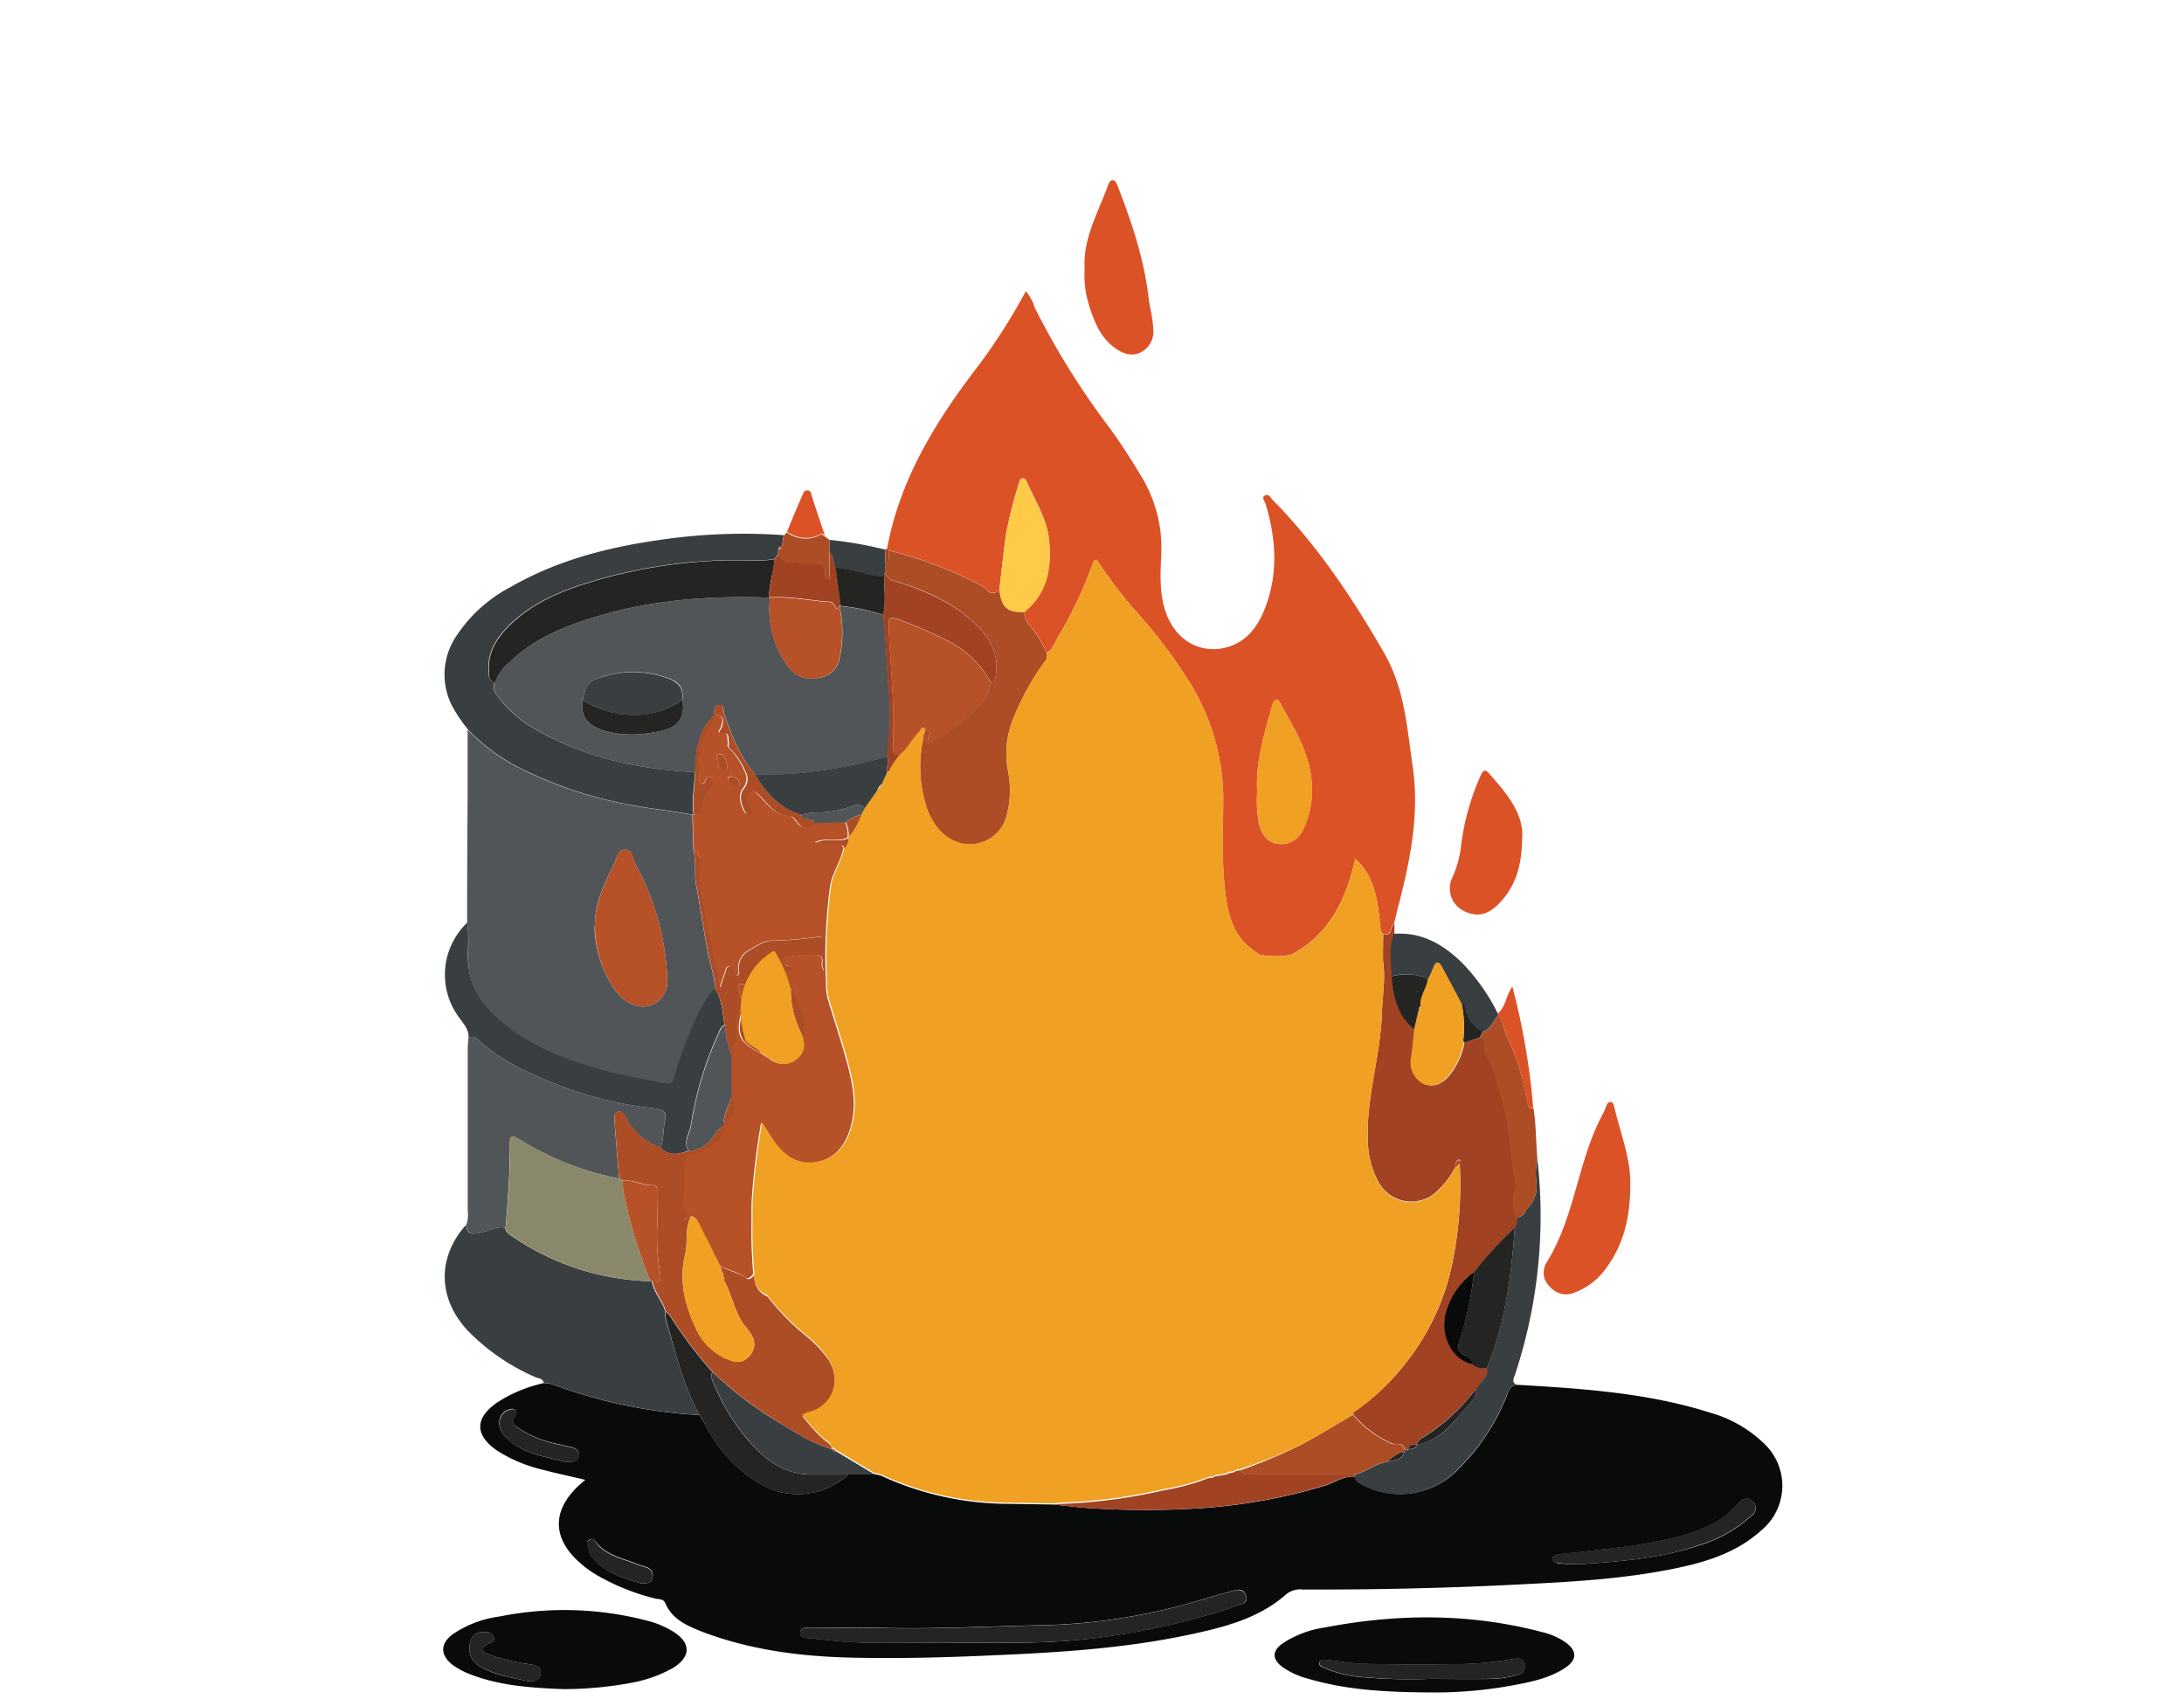 <svg xmlns="http://www.w3.org/2000/svg" width="360" height="281.17" viewBox="0 0 360 281.17"><title>Burning of fossil fuels</title><path d="M250.45,228.3c10.66.63,21.31,1.34,31.58,4.62a20.75,20.75,0,0,1,8.7,5,9.54,9.54,0,0,1-.43,14.38c-3.95,3.57-8.82,5.13-13.87,6.19-9,1.89-18.18,2.32-27.33,2.77q-17.16.84-34.36.77a3.7,3.7,0,0,0-2.64.71c-4.48,4-10.07,5.44-15.73,6.66-10.71,2.32-21.61,3-32.51,3.47-7.94.36-15.89.58-23.84.38-8.26-.21-16.38-1.28-24.17-4.22-2.51-1-5-2-6.18-4.75-.31-.75-1.09-.62-1.65-.76a36.3,36.3,0,0,1-10-4.08,17.08,17.08,0,0,1-2.38-1.77c-4.7-4.11-4.69-8.8,0-13l.83-.72c-2.44-.58-4.72-1.06-7-1.66A24.57,24.57,0,0,1,82,239.17c-3.77-2.56-3.79-5.43,0-8A23.21,23.21,0,0,1,89.65,228a4.82,4.82,0,0,1,1.86.37,82.31,82.31,0,0,0,23.78,4.9c.33.55.69,1.07,1,1.64a23.22,23.22,0,0,0,9.55,10,12.29,12.29,0,0,0,14-1.85l4.25-.06,1,.2a50.2,50.2,0,0,0,19.71,4.68l8.8.14c2.13.21,4.27.5,6.41.62a142.93,142.93,0,0,0,16.43.08,92,92,0,0,0,22-3.83c1.64-.51,3.11-1.67,5-1.45a1.16,1.16,0,0,0,.63,1,13.19,13.19,0,0,0,16.05-2,35.35,35.35,0,0,0,8.39-12.69C248.81,228.82,249.35,228.23,250.45,228.3Zm-94,42.5c8.73,0,17.47.29,26.15-1.06a116.37,116.37,0,0,0,21.47-5.07c.8-.29,1.72-.51,1.33-1.62s-1.11-1.11-2.14-.83c-4.36,1.2-8.65,2.6-13.1,3.52a96.4,96.4,0,0,1-17.94,2.16c-8.8.15-17.6.66-26.42.46-4.08-.1-8.17,0-12.26,0-.68,0-1.62-.17-1.63.82,0,.81.93.81,1.49.87,3,.3,5.9.65,8.85.72C147,270.88,151.69,270.79,156.43,270.8Zm103.74-12.93c6.56-.44,13.27-.91,19.71-3.06a22.39,22.39,0,0,0,8.88-5,1.46,1.46,0,0,0,.13-2.3c-.75-.72-1.5-.61-2.26.2a16.56,16.56,0,0,1-2.82,2.59c-3.53,2.34-7.58,3.17-11.6,4-3.51.7-7.1,1-10.66,1.45-1.55.2-3.12.28-4.67.5-.43.05-1,.28-1,.79s.67.62,1,.67A32.53,32.53,0,0,0,260.17,257.87ZM93.25,241c.91,0,2.07.06,2.19-1s-.92-1.46-1.92-1.6c-.46-.06-.9-.22-1.35-.32a17.89,17.89,0,0,1-6.29-2.4c-.74-.51-1.95-.92-.94-2.23a.72.72,0,0,0-.1-1c-.29-.32-.6-.2-1-.08-1.84.63-2.1,2.94-.45,4.56C86.16,239.68,89.81,240.12,93.25,241Zm12.32,20c1,0,1.81.11,2-1a1.43,1.43,0,0,0-1.13-1.7c-.49-.18-1-.31-1.48-.5-2.13-.87-4.46-1.31-6.2-3-.45-.44-.81-1.42-1.63-1s0,1.37,0,2.07a1.36,1.36,0,0,0,.4.74C99.64,259.28,102.72,260.12,105.57,261Z" fill="#090a0a"/><path d="M146.21,90.48c2.12-11.47,8-21,15-30.12A95.42,95.42,0,0,0,169.09,48a7.59,7.59,0,0,1,1.48,2.72,126.44,126.44,0,0,0,12.28,19.75c1.86,2.55,3.56,5.2,5.19,7.9a22.72,22.72,0,0,1,3.37,13.2c-.15,3.09-.3,6.19.7,9.21,1.45,4.41,5.29,6.94,9.54,6.06,3.39-.7,5.45-3.1,6.69-6.14,2.4-5.83,2.07-11.75.26-17.67-.14-.47-.71-1-.1-1.35s.9.33,1.26.7c7.39,7.51,13.15,16.17,18.4,25.27,3.38,5.87,3.76,12.3,4.7,18.68,1.13,7.69-.34,15.13-2.23,22.52-.29,1.12-.56,2.25-.83,3.38-.73.46-.26,2.19-1.85,1.73l-.34-.39c-.5-4.28-.58-8.7-4.21-12-1.51,6.65-4.2,12.47-10.58,15.81a13.78,13.78,0,0,1-5.2,0,21.63,21.63,0,0,1-2.07-1.57c-2.54-2.4-3.2-5.6-3.6-8.88-.62-5.11-.32-10.26-.32-15.39a36.88,36.88,0,0,0-5.72-19.35,86,86,0,0,0-9.24-12.06,80.46,80.46,0,0,1-5.93-7.89c-.56.26-.62.7-.75,1.07a71.62,71.62,0,0,1-5.65,11.82c-.52.87-.79,2-1.82,2.46a19.19,19.19,0,0,0-3.11-4.93,2.49,2.49,0,0,1-.54-1.83c3.8-3.09,4.5-7.22,4.06-11.79-.34-3.53-2.29-6.42-3.65-9.55-.14-.31-.29-.7-.72-.63s-.55.54-.65.93a74.1,74.1,0,0,0-2.08,8.27c-.41,3-.73,6-1.09,9a1.24,1.24,0,0,1-2.17.06,4.52,4.52,0,0,0-1.29-.85,68.26,68.26,0,0,0-14.76-5.55Zm61,40.2a21.16,21.16,0,0,0,.34,5.21c.47,1.7,1.39,3.08,3.24,3.23a3.93,3.93,0,0,0,4-2.36,15,15,0,0,0,1.4-8c-.38-4.77-2.89-8.68-5.09-12.71-.16-.29-.27-.7-.7-.67s-.58.5-.69.89C208.4,121,206.91,125.69,207.24,130.68Z" fill="#dc5227"/><path d="M77,152.12q0-10.43.08-20.83c0-3.68,0-7.36,0-11a31.26,31.26,0,0,0,9.57,6.82,66.54,66.54,0,0,0,16.65,5.49c3.59.72,7.22,1.08,10.82,1.71q.09,3,.19,6c.49,1.88.08,3.83.45,5.73.77,4,1.28,8,2.13,12,.34,1.62,1,3.24.91,5a22.46,22.46,0,0,0-2.47,3.77,61.56,61.56,0,0,0-4.23,11c-.21.82-.5,1.09-1.46.91-3.36-.6-6.7-1.23-10-2.11-6.2-1.66-12.1-3.87-17-8.08-2.77-2.37-4.88-5.14-5.38-9C77,156.93,77.44,154.52,77,152.12Zm21,.6a19.12,19.12,0,0,0,2,8.18c1,1.86,2,3.53,3.89,4.48a4.07,4.07,0,0,0,6.11-3.72,42.74,42.74,0,0,0-5.32-19.31c-.42-.81-.35-2.19-1.62-2.27s-1.34,1.34-1.73,2.12C99.68,145.51,98,148.85,98.06,152.72Z" fill="#515557"/><path d="M228,154c1.59.46,1.12-1.27,1.85-1.73,0,.55,0,1.1,0,1.65-.81,2.31-.36,4.69-.38,7,.23,3.36.93,6.52,3.76,8.76-.17,1.56-.3,3.11-.52,4.66a4,4,0,0,0,1.92,4.28c1.63.73,3.16.12,4.47-1.55a12.2,12.2,0,0,0,2.29-5.19l2.6-.83c.42.07.92.24.8.73-.36,1.52.47,2.57,1.15,3.79s.73,2.79,1.2,4.1c1.42,4,1.73,8.14,2.21,12.27.18,1.54.79,3.12.33,4.67a4.86,4.86,0,0,0,.47,4.13,2.4,2.4,0,0,1-.39,1.59,66.19,66.19,0,0,0-6.7,7.3,12.38,12.38,0,0,0-4.7,6.71c-1,3.85,1.09,7.85,4.36,8.52a3.05,3.05,0,0,0,2.43.65c.44,1.68-1.45,2.25-1.72,3.59a3.18,3.18,0,0,0-.68.51,30.78,30.78,0,0,1-7.49,6.86c-.61.41-1.48.74-1.67,1.65h0c-.5.14-1.27-.2-1.33.74l-.08.05-.63,0c-.26-1.33-1.44-.65-2.16-1a17.53,17.53,0,0,1-6.32-4.75c0-.11,0-.21,0-.31a38.26,38.26,0,0,0,8.79-8.34,38.92,38.92,0,0,0,7.54-16.31,64,64,0,0,0,1.21-16.47c.05-.14.2-.34.15-.42-.16-.25-.38-.17-.57,0a1.36,1.36,0,0,0-.33,1.13,14.18,14.18,0,0,1-2.93,3.87,6.11,6.11,0,0,1-9.69-1.45,14.49,14.49,0,0,1-1.77-6.85c-.3-7.1,2.09-13.9,2.31-20.93.09-2.89.64-5.76.19-8.66,0-.47,0-.95,0-1.42Z" fill="#a14223"/><path d="M115.29,233.25a82.31,82.31,0,0,1-23.78-4.9,4.82,4.82,0,0,0-1.86-.37c-.17-.81-1-.75-1.49-1A34.93,34.93,0,0,1,77,219.25c-4.85-5.32-4.94-12-.18-17.34.14,1.68,1,1.57,2.39,1.27s2.62-1.05,4.08-.8c0,.62.41.91.85,1.22a42,42,0,0,0,23,7.6h.29c.32,1.88,1.71,3.27,2.24,5a4.13,4.13,0,0,0,.16,1.71C111.4,223.17,112.69,228.44,115.29,233.25Z" fill="#393e41"/><path d="M114.17,134.28c-3.59-.63-7.22-1-10.81-1.71a66.54,66.54,0,0,1-16.65-5.49,31.26,31.26,0,0,1-9.57-6.82,25.89,25.89,0,0,1-2.55-3.76A11.32,11.32,0,0,1,75,105.19a24.08,24.08,0,0,1,9.18-8.43c7.51-4.32,15.72-6.47,24.2-7.7a94,94,0,0,1,20.8-.84c-.09.57-.19,1.15-.29,1.72-.25.1-.52.17-.58.5l-.09,1c-.2.24-.41.48-.61.73-3,.42-6,.05-9,.2a84.71,84.71,0,0,0-18.73,2.8c-5.54,1.54-10.92,3.33-15.27,7.25-2.4,2.17-4.33,4.73-4.09,8.28.06.74,0,1.57,1,1.77a2.14,2.14,0,0,0,.43,2.23,22.47,22.47,0,0,0,4.72,4.57c8.51,5.35,17.94,7.51,27.85,8,0,2.35-.61,4.68-.2,7Z" fill="#393e41"/><path d="M83.33,202.38c-1.46-.25-2.74.5-4.08.8s-2.25.41-2.39-1.27a4.6,4.6,0,0,0,.24-2.24q0-13.41,0-26.82c0-.58.07-1.15.11-1.73.88-.55,1.42.13,1.93.61a32.09,32.09,0,0,0,8.5,5.27,63.38,63.38,0,0,0,20.3,5.74c1.06.11,2,.46,1.7,1.83-.38,1.52-.15,3.14-.78,4.62a10.22,10.22,0,0,1-5.63-4.83c-.32-.53-.69-1.28-1.41-1.07s-.57,1.05-.53,1.66c.24,3.12.5,6.23.76,9.34a48.26,48.26,0,0,1-16.51-6.52c-1.17-.72-1.5-.5-1.5.82C84.05,193.2,83.74,197.79,83.33,202.38Z" fill="#515557"/><path d="M237.09,279c-8.82,0-15.16-.43-21.33-2.23a13.39,13.39,0,0,1-4.28-1.9c-1.84-1.36-1.84-2.7,0-4a17.09,17.09,0,0,1,7-2.6c12-2.29,24-2.35,35.92.83A11.2,11.2,0,0,1,258,270.7c2,1.43,2,2.89,0,4.24-2.58,1.71-5.57,2.31-8.54,2.87A71.19,71.19,0,0,1,237.09,279Zm-1.33-2.23c4,0,6.92.05,9.84,0a17.3,17.3,0,0,0,4.63-.69,1.46,1.46,0,0,0,1.1-1.76c-.19-.82-.82-1-1.77-.86a57.36,57.36,0,0,1-7.6.84c-5.61.12-11.23.1-16.84,0-2.14,0-4.27-.45-6.4-.65-.43,0-1-.21-1.21.4s.46.75.84.93a18.81,18.81,0,0,0,5.37,1.43A91.55,91.55,0,0,0,235.76,276.76Z" fill="#090a0a"/><path d="M92.9,278.45c-5.1-.2-10.22-.5-15.11-2.34a12.69,12.69,0,0,1-3.24-1.7c-2-1.59-2-3.47.07-5a17.89,17.89,0,0,1,7.77-2.94,54.1,54.1,0,0,1,24.79.83,15.19,15.19,0,0,1,3.67,1.6c3.11,1.86,3.1,4.24,0,6.11a22.37,22.37,0,0,1-7.06,2.45A61.15,61.15,0,0,1,92.9,278.45Zm-15.51-6.88a3.1,3.1,0,0,0,1.46,2.94c2.34,1.58,5.06,1.93,7.7,2.53,1.06.24,2.32.18,2.57-1.12s-1.06-1.43-2-1.6a31.36,31.36,0,0,1-6.57-1.6c-.41-.17-.95-.31-.94-.9,0-.41.39-.52.67-.73.46-.34,1.44-.34,1.09-1.26-.29-.76-1-.82-1.78-.8C78.19,269.08,77.42,269.94,77.39,271.57Z" fill="#090a0a"/><path d="M108.87,189.19c.63-1.48.4-3.1.78-4.62.34-1.37-.64-1.72-1.7-1.83A63.38,63.38,0,0,1,87.65,177a32.09,32.09,0,0,1-8.5-5.27c-.51-.48-1.05-1.16-1.93-.61.12-1.35-.74-2.25-1.44-3.25A11.82,11.82,0,0,1,77,152.12c.42,2.4-.07,4.81.24,7.26.5,3.9,2.61,6.67,5.38,9,4.94,4.21,10.84,6.42,17,8.08,3.32.88,6.66,1.51,10,2.11,1,.18,1.25-.09,1.46-.91a61.56,61.56,0,0,1,4.23-11,22.46,22.46,0,0,1,2.47-3.77c1.29,1.82,1.29,4,1.65,6.06-.6.25-.79.83-1,1.35a57,57,0,0,0-4.57,15.2c-.2,1.37-1.36,2.69-.37,4.17C111.9,190.29,110.28,190.64,108.87,189.19Z" fill="#393e41"/><path d="M243.36,229.13c.27-1.34,2.16-1.91,1.72-3.59,3-7.43,4.06-15.26,4.61-23.18a2.4,2.4,0,0,0,.39-1.59c.57-.27,1.26-.41,1.37-1.2l.28-.34a5,5,0,0,0,1.53-4.27,10.69,10.69,0,0,1,.16-3.82,83,83,0,0,1-3.66,35.36c-.26.79-.78,1.67.69,1.8-1.1-.07-1.64.52-2,1.49A35.35,35.35,0,0,1,240,242.48a13.19,13.19,0,0,1-16.05,2,1.16,1.16,0,0,1-.63-1c0-.13,0-.27,0-.4,1.94-.45,3.51-1.88,5.53-2.13,1.1-.17,2.24-.27,2.63-1.61l.1-.08.57-.31.08-.05c.58,0,1.1-.11,1.33-.74h0c3.67-.64,5.85-3.36,8-6C242.3,231.32,243.34,230.48,243.36,229.13Z" fill="#393e41"/><path d="M268.72,195.46c0,5.25-1.11,9.73-4,13.63a11.16,11.16,0,0,1-5.2,4,3.46,3.46,0,0,1-4-.94,3.14,3.14,0,0,1-.67-3.89c4.82-7.64,5.17-16.95,9.44-24.79a11,11,0,0,0,.47-1.12c.14-.33.28-.68.7-.69s.53.42.6.73C267.12,186.87,268.88,191.2,268.72,195.46Z" fill="#dc5227"/><path d="M178.78,44.29c-.29-5,2.29-9.37,3.94-13.95.13-.34.33-.67.74-.63s.59.5.74.88c2.33,6,4.38,12.06,5.13,18.49.2,1.68.7,3.31.75,5A3.81,3.81,0,0,1,188.19,58c-1.55.86-3,.34-4.26-.54-2.41-1.64-3.48-4.19-4.32-6.82A17.22,17.22,0,0,1,178.78,44.29Z" fill="#dc5227"/><path d="M250.9,138.3c-.07,4.57-1.14,7.88-3.75,10.58-1.89,2-3.73,2.34-5.79,1.32a4.11,4.11,0,0,1-2-5.45,17.72,17.72,0,0,0,1.52-5.71A40.07,40.07,0,0,1,244,128c.3-.7.62-1.45,1.43-.52C248.41,130.83,251.27,134.25,250.9,138.3Z" fill="#dc5227"/><path d="M253.42,191.14a10.69,10.69,0,0,0-.16,3.82,5,5,0,0,1-1.53,4.27c-.09.11-.18.23-.28.34-.11.79-.8.93-1.37,1.2a4.86,4.86,0,0,1-.47-4.13c.46-1.55-.15-3.13-.33-4.67-.48-4.13-.79-8.28-2.21-12.27-.47-1.31-.51-2.88-1.2-4.1s-1.51-2.27-1.15-3.79c.12-.49-.38-.66-.8-.73.16-.33.33-.66.49-1,1.41-.4,1.68-1.88,2.61-2.74.82,1.1.89,2.51,1.47,3.69a41.46,41.46,0,0,1,3.28,10.76c.12.64.3,1,1,.88C253.22,185.47,253.17,188.32,253.42,191.14Z" fill="#ac4d26"/><path d="M247,167.34c-.93.86-1.2,2.34-2.61,2.74a5.06,5.06,0,0,1-2.79-3.75c-.1-.44-.19-.77-.69-.81-1.08-2.05-2.15-4.1-3.26-6.13-.46-.83-.94-1-1.35.07-.28.75-.64,1.48-1,2.22a1.6,1.6,0,0,0-1.07-.74,9.09,9.09,0,0,0-4.88,0c0-2.36-.43-4.74.38-7,4.48-.34,8,1.63,11.11,4.62a32.36,32.36,0,0,1,6.05,8.52A.46.46,0,0,0,247,167.34Z" fill="#393e41"/><path d="M136.73,89a64.1,64.1,0,0,1,9.13,1.59l.12,2.33c0,.48-.06,1-.1,1.43l-.15.7a13.24,13.24,0,0,1-2.24-.25,33.28,33.28,0,0,0-5.76-1.19c-.48-.8-.26-1.86-1-2.56Z" fill="#393e41"/><path d="M247,167.34a.46.46,0,0,1-.08-.3c1.29-1.12,1.31-2.92,2.37-4.41a116.24,116.24,0,0,1,3.44,20c-.68.1-.86-.24-1-.88A41.46,41.46,0,0,0,248.49,171C247.91,169.85,247.84,168.44,247,167.34Z" fill="#dc5227"/><path d="M136.73,89c0,.68,0,1.36,0,2.05,0,1.21,0,2.43,0,3.64,0,.35.46.87-.24.93s-.55-.52-.52-.89c.15-1.59-.83-1.83-2.07-1.8a5.55,5.55,0,0,1-1.73,0c-1.32-.43-3.07.32-3.95-1.38l.09-1c.31,0,.55-.14.58-.5.1-.57.2-1.15.29-1.72l.5-.58a5.24,5.24,0,0,0,5.74.33c.09,0,.35.23.53.35Z" fill="#ac4d26"/><path d="M136,88.32c-.18-.12-.44-.4-.53-.35a5.24,5.24,0,0,1-5.74-.33c.83-2,1.64-4,2.49-5.91.18-.41.32-.94.92-.89s.55.58.67.93C134.54,84,135.25,86.14,136,88.32Z" fill="#dc5227"/><path d="M146,92.88l-.12-2.33.35-.07.31.3C146.32,91.48,147,92.39,146,92.88Z" fill="#a14223"/><path d="M166.52,174.3c-1.7,5.63-3.54,11.28-3.79,17.19-.26,6.2-.74,12.45.34,18.61.44,2.46-.19,5.06,1.05,7.39a6.6,6.6,0,0,1,.68,2.85,2.72,2.72,0,0,0,2.54,2.78c3.81.75,7.62,1.44,11.47,1.91s7.82,1.07,11.73,1.47a146.51,146.51,0,0,0,16.77.45,16.36,16.36,0,0,0,4-.56,41.53,41.53,0,0,1-2-7.73,25.61,25.61,0,0,0-.53-4.14,27,27,0,0,1-1.19-7.87c-.07-7.54-.38-15.1,1.26-22.59.77-3.5,1.55-7,2.54-10.44" fill="#c6a242"/><path d="M156.43,270.8c-4.74,0-9.47.08-14.2,0-2.95-.07-5.9-.42-8.85-.72-.56-.06-1.51-.06-1.49-.87,0-1,1-.82,1.63-.82,4.09,0,8.18-.09,12.26,0,8.82.2,17.62-.31,26.42-.46a96.4,96.4,0,0,0,17.94-2.16c4.45-.92,8.74-2.32,13.1-3.52,1-.28,1.79-.16,2.14.83s-.53,1.33-1.33,1.62a116.37,116.37,0,0,1-21.47,5.07C173.9,271.09,165.16,270.77,156.43,270.8Z" fill="#242423"/><path d="M115.29,233.25c-2.6-4.81-3.89-10.08-5.39-15.28a4.1,4.1,0,0,1-.16-1.7,2.8,2.8,0,0,1,.63.55,74,74,0,0,0,7.06,9.38c-.31.48-.19.86,0,1.41a35.93,35.93,0,0,0,5.4,9.23c2.92,3.56,6.27,6.32,11.22,6.24,1.92,0,3.85,0,5.77,0a12.29,12.29,0,0,1-14,1.85,23.22,23.22,0,0,1-9.55-10C116,234.32,115.62,233.8,115.29,233.25Z" fill="#242423"/><path d="M174.89,247.91a88.14,88.14,0,0,0,16.9-2.23,36,36,0,0,0,7.36-2l.72-.07.35-.21,2.08-.37.68-.23.42-.11a.53.53,0,0,0,.28-.18l.74-.15c.45.89,1.28.67,2,.67q8.45,0,16.88,0c0,.13,0,.27,0,.4-1.85-.22-3.32.94-5,1.45a92,92,0,0,1-22,3.83,142.93,142.93,0,0,1-16.43-.08c-2.14-.12-4.28-.41-6.41-.62Z" fill="#a14223"/><path d="M139.86,243.08c-1.92,0-3.85,0-5.77,0-5,.08-8.3-2.68-11.22-6.24a35.93,35.93,0,0,1-5.4-9.23c-.23-.55-.35-.93,0-1.41a63,63,0,0,0,9.91,7.68c3.14,1.84,6.11,4,9.73,5h0a.63.63,0,0,0,.68.36l6.37,3.82Z" fill="#393e41"/><path d="M260.17,257.87a32.53,32.53,0,0,1-3.29-.21c-.38-.05-1.1,0-1-.67s.62-.74,1-.79c1.55-.22,3.12-.3,4.67-.5,3.56-.45,7.15-.75,10.66-1.45,4-.81,8.07-1.64,11.6-4a16.56,16.56,0,0,0,2.82-2.59c.76-.81,1.51-.92,2.26-.2a1.46,1.46,0,0,1-.13,2.3,22.39,22.39,0,0,1-8.88,5C273.44,257,266.73,257.43,260.17,257.87Z" fill="#242423"/><path d="M93.25,241c-3.44-.91-7.09-1.35-9.81-4-1.65-1.62-1.39-3.93.45-4.56.35-.12.66-.24,1,.08a.72.72,0,0,1,.1,1c-1,1.31.2,1.72.94,2.23a17.89,17.89,0,0,0,6.29,2.4c.45.1.89.26,1.35.32,1,.14,2,.56,1.92,1.6S94.16,241,93.25,241Z" fill="#242423"/><path d="M105.57,261c-2.85-.86-5.93-1.7-8.08-4.32a1.36,1.36,0,0,1-.4-.74c0-.7-.9-1.53,0-2.07s1.18.51,1.63,1c1.74,1.7,4.07,2.14,6.2,3,.48.19,1,.32,1.48.5a1.43,1.43,0,0,1,1.13,1.7C107.38,261.09,106.55,261,105.57,261Z" fill="#242423"/><path d="M172.52,107.66c0,.35,0,.7,0,1a41.83,41.83,0,0,0-5.64,10.2,14.87,14.87,0,0,0-.75,8.07,16.44,16.44,0,0,1-.27,7.79,6.24,6.24,0,0,1-6,4.47c-3.07,0-5.66-2.16-7-5.71a21.72,21.72,0,0,1-.64-11.9c.33-.28.25-.66.26-1l.05-.35c1.53.41.08,1.41.44,2.16a26.67,26.67,0,0,0,8.21-5.82,7.84,7.84,0,0,0,2.18-4.06c.51-.05.62-.37.71-.82.72-3.37-.67-6.17-2.83-8.38-3.74-3.83-8.59-6-13.63-7.51a2.13,2.13,0,0,1-1.73-1.52c0-.47.07-1,.1-1.43,1-.49.34-1.4.54-2.1a68.26,68.26,0,0,1,14.76,5.55,4.52,4.52,0,0,1,1.29.85,1.24,1.24,0,0,0,2.17-.06c.28,3,1.28,3.9,4.13,3.78a2.49,2.49,0,0,0,.54,1.83A19.19,19.19,0,0,1,172.52,107.66Z" fill="#ac4d26"/><path d="M168.87,100.9c-2.85.12-3.85-.8-4.13-3.78.36-3,.68-6,1.09-9a74.1,74.1,0,0,1,2.08-8.27c.1-.39.15-.85.65-.93s.58.32.72.63c1.36,3.13,3.31,6,3.65,9.55C173.37,93.68,172.67,97.81,168.87,100.9Z" fill="#ffca48"/><path d="M114.37,140.25q-.11-3-.19-6l.18.05c.53-.09,1.12.06,1.3-.8a6.39,6.39,0,0,1,1.67-3.79,1,1,0,0,0-.1-1.53c-.57-.47-.79,0-1,.5-.1.28-.3.55-.63.49s-.35-.41-.36-.7c-.09-2.91-.17-5.81,1.6-8.38a3.25,3.25,0,0,0,.81-2.08.3.3,0,0,1,0-.24c1.64,0,1.6,1,1.14,2.14-.12.32-.68.89,0,.84,1.44-.1,1,1,1.18,1.61.08.33-.27.63.21,1a10.54,10.54,0,0,1,2.51,3.74,2.4,2.4,0,0,1-.24,2.84c-.76.92-.54,2.56.2,3.8a.71.71,0,0,0,.88.4c.48-.2.2-.58.1-.88a2.41,2.41,0,0,0-.32-.81,1.08,1.08,0,0,1,0-1.68c.68-.63,1.26-.16,1.68.25,1.5,1.49,2.65,3.43,5.17,3.47.38,0,.82.62,1.13,1,.9,1.2,1.8,1.31,2.77.1l5.21-.09a4.7,4.7,0,0,1,.42,2.58h0c-1.6.83-3.48-.15-5.38.74a9,9,0,0,0,3.24.29c.64,0,1.34-.09,1.45.84-.48,2.16-1.86,4-2.19,6.23a86.89,86.89,0,0,0-.66,15.71,10.76,10.76,0,0,0,.22,2.55c1,3.41,2.14,6.76,3.08,10.18s1.79,7,.89,10.67c-.78,3.14-2.41,5.66-5.81,6.3-3,.57-5.3-.88-7-3.29-.69-1-1.3-2-2.08-3.2a121.87,121.87,0,0,0-1.51,12.14,30.05,30.05,0,0,0-.06,3.15,85.62,85.62,0,0,0,.28,9.61c-.38.45-.82,1-1.43.55-1.26-1-2.84-1.17-4.16-1.94-1.17-2.35-2.35-4.68-3.5-7-.3-.6-.58-1.17-1.39-1.1-.58-.85-1.67-1.52-1.31-2.73a11.34,11.34,0,0,0,.27-3.27c0-4.59-.41-3.24,3.44-5.09,1.74-.83,3-1.79,2.89-3.9l.15-.39c1.88-1,2.32-2.52,1.26-4.22,0-2.34,0-4.68,0-7,.28-1.47,1.1-2.79.72-4.43a5.12,5.12,0,0,1,.94-3.55.53.53,0,0,1,.2.7c-1,3.93-.56,5.06,3,6.93.54.34,1.1.64,1.62,1a3.33,3.33,0,0,0,4.33,0c1.32-1,1.4-2.42.91-3.91,1-2.84-.86-5.09-1.6-7.57,0-.05-.22-.05-.33-.07-.62-.09-.75-.56-.84-1.07.34-.07.56-.23.36-.6-.11-.22-.28-.4-.53-.13a1,1,0,0,0-.34,0v-1c.52-.12,1.35.33,1.52-.38s-.7-.57-1.14-.77a.6.6,0,0,1-.33-.72c0-.45.37-.52.74-.58a23.85,23.85,0,0,1,4.7-.37c.78,0,1.2.25,1.18,1.1a2,2,0,0,0,.33,1.58c0-1.72,0-3.22,0-4.71,0-.81-.39-1-1.26-.9a58.17,58.17,0,0,1-6.93.58c-1.76-.06-2.82.81-4.1,1.53a3.35,3.35,0,0,0-1.77,3.81c0,.11-.18.25-.34.45l-.46-.57c-.26-.35-.3-1-.89-.92s-.47.74-.66,1.14a21.66,21.66,0,0,0-.78,2.36c-.81-3.16-1.21-6-1.81-8.79-.87-4-1.79-8.06-1.68-12.22C115.3,141.15,115.32,140.43,114.37,140.25Zm3.81-15c.46.54-.07,1.74,1.06,1.89.69.09.66-.57.58-1-.17-.75-.25-1.68-1.17-1.89C118.27,124.22,118.08,124.78,118.18,125.29Zm2.4,2.68c-.24.1-.71,0-.57.57s.4,1.11,1.11,1.17c.36,0,.78-.05.76-.49C121.85,128.49,121.33,128.14,120.58,128Z" fill="#b75127"/><path d="M98.06,152.72c0-3.87,1.62-7.21,3.28-10.52.39-.78.37-2.21,1.73-2.12s1.2,1.46,1.62,2.27A42.74,42.74,0,0,1,110,161.66a4.07,4.07,0,0,1-6.11,3.72c-1.87-.95-2.87-2.62-3.89-4.48A19.12,19.12,0,0,1,98.06,152.72Z" fill="#b75127"/><path d="M125.41,173.6c-3.52-1.87-4-3-3-6.93a.53.53,0,0,0-.2-.7,5.12,5.12,0,0,0-.94,3.55c.38,1.64-.44,3-.72,4.43a20.41,20.41,0,0,1-1.08-4.93c-.36-2.07-.36-4.24-1.65-6.06.11-1.72-.57-3.34-.91-5-.85-4-1.36-8-2.13-12-.37-1.9,0-3.85-.45-5.73.95.18.93.9.92,1.63-.11,4.16.81,8.18,1.68,12.22.6,2.8,1,5.63,1.81,8.79a21.66,21.66,0,0,1,.78-2.36c.19-.4.1-1.06.66-1.14s.63.57.89.92l.46.57c.16-.2.36-.34.34-.45a3.35,3.35,0,0,1,1.77-3.81c1.28-.72,2.34-1.59,4.1-1.53a58.17,58.17,0,0,0,6.93-.58c.87-.08,1.25.09,1.26.9,0,1.49,0,3,0,4.71a2,2,0,0,1-.33-1.58c0-.85-.4-1.07-1.18-1.1a23.85,23.85,0,0,0-4.7.37c-.37.06-.7.13-.74.58a.6.6,0,0,0,.33.72c.44.2,1.31.07,1.14.77s-1,.26-1.52.38l-.7-.37a3.1,3.1,0,0,0-.57-1.8c-.33-.7-.92-.88-1.33-.23-1.24,2-3.17,3.63-3,6.28a2.08,2.08,0,0,0-.36,1.74l.06.72c0,.19,0,.36.28.35h0c0,1.85-.23,3.77,1.68,5Zm-3.07-8.91c.52-.52.29-1.22.5-1.78s-.38-.72-.75-.74c-.52,0-.54.44-.36.72C122.07,163.43,121.7,164.18,122.34,164.69Z" fill="#ac4d26"/><path d="M223.3,243.06q-8.45,0-16.88,0c-.72,0-1.55.22-2-.67A89.25,89.25,0,0,0,214.8,238c2.78-1.52,5.48-3.18,8.22-4.78a17.53,17.53,0,0,0,6.32,4.75c.72.3,1.9-.38,2.16,1a.67.67,0,0,0,.06.28l-.1.08a5,5,0,0,0-2.63,1.61C226.81,241.18,225.24,242.61,223.3,243.06Z" fill="#ac4d26"/><path d="M249.69,202.36c-.55,7.92-1.57,15.75-4.61,23.18a3.05,3.05,0,0,1-2.43-.65,1.33,1.33,0,0,0-.91-1.37c-1.76-.58-1.46-1.63-1-3A59.81,59.81,0,0,0,243,209.66,66.19,66.19,0,0,1,249.69,202.36Z" fill="#242423"/><path d="M243,209.66a59.81,59.81,0,0,1-2.23,10.86c-.48,1.37-.78,2.42,1,3a1.33,1.33,0,0,1,.91,1.37c-3.27-.67-5.38-4.67-4.36-8.52A12.38,12.38,0,0,1,243,209.66Z" fill="#090a0a"/><path d="M233.8,166.91c-.21.93-.43,1.87-.64,2.8-2.83-2.24-3.53-5.4-3.76-8.76a9.09,9.09,0,0,1,4.88,0,1.6,1.6,0,0,1,1.07.74c-.27,1.43-1.29,2.64-1.19,4.17l0,0C233.76,166.08,233.89,166.53,233.8,166.91Z" fill="#242423"/><path d="M243.36,229.13c0,1.35-1.06,2.19-1.8,3.06-2.19,2.6-4.37,5.32-8,6,.19-.91,1.06-1.24,1.67-1.65a30.78,30.78,0,0,0,7.49-6.86A3.18,3.18,0,0,1,243.36,229.13Z" fill="#242423"/><path d="M241.32,171.91l-.13-.43a18.93,18.93,0,0,0-.26-6c.5,0,.59.37.69.81a5.06,5.06,0,0,0,2.79,3.75c-.16.34-.33.67-.49,1Z" fill="#242423"/><path d="M233.54,238.14c-.23.63-.75.74-1.33.74C232.27,237.94,233,238.28,233.54,238.14Z" fill="#242423"/><path d="M240.6,191.83l-.75.7a1.36,1.36,0,0,1,.33-1.13c.19-.16.41-.24.57,0C240.8,191.49,240.65,191.69,240.6,191.83Z" fill="#ac4d26"/><path d="M231.56,239.24a.67.67,0,0,1-.06-.28l.63,0Z" fill="#242423"/><path d="M119.16,185.58c.13,2.11-1.15,3.07-2.89,3.9-3.85,1.85-3.41.5-3.44,5.09a11.34,11.34,0,0,1-.27,3.27c-.36,1.21.73,1.88,1.31,2.73-1,1.89-.48,4-.89,6-1.11,4.29-.18,8.34,1.63,12.2a9.82,9.82,0,0,0,6,5.55,2.49,2.49,0,0,0,2.85-.73,2.75,2.75,0,0,0,.69-3,10.6,10.6,0,0,0-1.68-2.41c-1.42-2.18-1.84-4.77-3.07-7l-.25-1.31-.23-.41-.13-.71c1.32.77,2.9,1,4.16,1.94.61.46,1-.1,1.43-.55a3.39,3.39,0,0,0,2.14,3.6,37.9,37.9,0,0,0,6,6.22,21.33,21.33,0,0,1,4,4.12c2.27,3.5.91,7.95-3.33,8.94a4.56,4.56,0,0,0-.9.42,25.65,25.65,0,0,0,3.65,4c.5.38,1.1.68,1.18,1.41-3.62-.91-6.59-3.11-9.73-5a63,63,0,0,1-9.91-7.68,74,74,0,0,1-7.06-9.38,2.8,2.8,0,0,0-.63-.55c-.53-1.79-1.92-3.18-2.24-5.06.86.11,1.5.48,1.28-1.16a39.23,39.23,0,0,1-.53-7.12c.1-2.1,0-4.2,0-6.3,0-.51.11-1.24-.63-1.22-1.72,0-3.26-.92-5-.76l-.6-.36c-.26-3.11-.52-6.22-.76-9.34,0-.61-.24-1.45.53-1.66s1.09.54,1.41,1.07a10.22,10.22,0,0,0,5.63,4.83c1.41,1.45,3,1.1,4.68.55a3.39,3.39,0,0,0,1.5-.37C117.06,188.78,117.7,186.74,119.16,185.58ZM113.09,201a.38.38,0,0,0,0-.15s-.08,0-.12,0a.38.38,0,0,0,0,.15S113.05,201,113.09,201Z" fill="#ac4d26"/><path d="M102.06,194.29l.6.36a9.64,9.64,0,0,0,.16,2.07,79.54,79.54,0,0,0,4.39,14.48,42,42,0,0,1-23-7.6c-.44-.31-.87-.6-.85-1.22.41-4.59.72-9.18.72-13.79,0-1.32.33-1.54,1.5-.82A48.26,48.26,0,0,0,102.06,194.29Z" fill="#8a886a"/><path d="M107.21,211.2a79.54,79.54,0,0,1-4.39-14.48,9.64,9.64,0,0,1-.16-2.07c1.72-.16,3.26.8,5,.76.74,0,.62.71.63,1.22,0,2.1.08,4.2,0,6.3a39.23,39.23,0,0,0,.53,7.12c.22,1.64-.42,1.27-1.28,1.16Z" fill="#b75127"/><path d="M117.75,117.8a.31.31,0,0,0,0,.25c-.36.11-.53.39-.76.67-2,2.53-2.37,5.5-2.38,8.57-9.91-.47-19.34-2.63-27.85-8A22.47,22.47,0,0,1,82,114.74a2.14,2.14,0,0,1-.43-2.23,7.33,7.33,0,0,1,2.4-3.38c4.06-3.79,9.05-5.89,14.27-7.46,9.31-2.82,18.87-3.49,28.54-3.15h.15a16,16,0,0,0,3.2,11.65,4.76,4.76,0,0,0,4.9,1.55,3.82,3.82,0,0,0,3.35-3.14,19.43,19.43,0,0,0,0-8.65l.25,0a33.34,33.34,0,0,1,7,1.48c.09.92.21,1.84.27,2.76.18,2.72.31,5.44.5,8.15a50.2,50.2,0,0,1-.16,12.49c-7.15,1.79-14.35,3.16-21.77,2.84-2.52-2.93-3.89-6.44-5.11-10-.17-.51.12-1.56-.89-1.39C117.62,116.32,117.76,117.17,117.75,117.8Zm-21.68-2.4c-.6,3.33,1.69,4.59,4.09,5.2a16.81,16.81,0,0,0,6.39.31c3.66-.51,6.62-1.1,5.93-5.57.29-2-.66-3-2.46-3.59a16.51,16.51,0,0,0-10-.39C97.15,112.13,96.55,112.63,96.07,115.4Z" fill="#515557"/><path d="M126.77,98.52c-9.67-.34-19.23.33-28.54,3.15C93,103.24,88,105.34,84,109.13a7.33,7.33,0,0,0-2.4,3.38c-1-.2-1-1-1-1.77-.24-3.55,1.69-6.11,4.09-8.28,4.35-3.92,9.73-5.71,15.27-7.25a84.71,84.71,0,0,1,18.73-2.8c3-.15,6,.22,9-.2C127.52,94.33,126.74,96.37,126.77,98.52Z" fill="#242423"/><path d="M126.77,98.52c0-2.15.75-4.19.87-6.31.2-.25.41-.49.61-.73.88,1.7,2.63,1,3.95,1.38a5.55,5.55,0,0,0,1.73,0c1.24,0,2.22.21,2.07,1.8,0,.37-.06.94.52.89s.24-.58.24-.93c0-1.21,0-2.43,0-3.64.72.7.5,1.76,1,2.56q.42,3.17.86,6.32l-.25,0c-.4.6-.49.63-.59.25a1.27,1.27,0,0,0-1.31-.94c-3.17-.25-6.31-.91-9.52-.72Z" fill="#a14223"/><path d="M114.56,127.29c0-3.07.37-6,2.38-8.57.23-.28.4-.56.76-.67a3.24,3.24,0,0,1-.81,2.07c-1.77,2.57-1.69,5.47-1.6,8.38,0,.29,0,.64.36.7s.53-.21.63-.49c.16-.48.38-1,1-.5a1,1,0,0,1,.1,1.53,6.39,6.39,0,0,0-1.67,3.79c-.18.86-.77.71-1.3.8C114,132,114.59,129.64,114.56,127.29Z" fill="#ac4d26"/><path d="M128.92,89.94c0,.36-.27.47-.58.5C128.4,90.11,128.67,90,128.92,89.94Z" fill="#a14223"/><path d="M235.76,276.76a91.55,91.55,0,0,1-12-.38,18.81,18.81,0,0,1-5.37-1.43c-.38-.18-1-.32-.84-.93s.78-.44,1.21-.4c2.13.2,4.26.62,6.4.65,5.61.1,11.23.12,16.84,0a57.36,57.36,0,0,0,7.6-.84c.95-.16,1.58,0,1.77.86a1.46,1.46,0,0,1-1.1,1.76,17.3,17.3,0,0,1-4.63.69C242.68,276.81,239.75,276.76,235.76,276.76Z" fill="#242423"/><path d="M77.39,271.57c0-1.63.8-2.49,2.22-2.54.74,0,1.49,0,1.78.8.35.92-.63.92-1.09,1.26-.28.21-.67.32-.67.73,0,.59.53.73.94.9a31.36,31.36,0,0,0,6.57,1.6c.92.17,2.25.21,2,1.6s-1.51,1.36-2.57,1.12c-2.64-.6-5.36-1-7.7-2.53A3.1,3.1,0,0,1,77.39,271.57Z" fill="#242423"/><path d="M119.16,185.58c-1.46,1.16-2.1,3.2-4.11,3.79a3.39,3.39,0,0,1-1.5.37c-1-1.48.17-2.8.37-4.17a57,57,0,0,1,4.57-15.2c.23-.52.42-1.1,1-1.35a20.41,20.41,0,0,0,1.08,4.93c0,2.34,0,4.68,0,7-.47,1.39-1.29,2.68-1.26,4.22Z" fill="#515557"/><path d="M228.83,240.93a5,5,0,0,1,2.63-1.61C231.07,240.66,229.93,240.76,228.83,240.93Z" fill="#242423"/><path d="M251.45,199.57c.1-.11.19-.23.28-.34C251.64,199.34,251.55,199.46,251.45,199.57Z" fill="#a14223"/><path d="M146.19,124.77a50.2,50.2,0,0,0,.16-12.49c-.19-2.71-.32-5.43-.5-8.15-.06-.92-.18-1.84-.27-2.76.49-2.11.19-4.24.15-6.36l.15-.7a2.13,2.13,0,0,0,1.73,1.52c5,1.56,9.89,3.68,13.63,7.51,2.16,2.21,3.55,5,2.83,8.38-.09.45-.2.77-.71.82a16.37,16.37,0,0,0-7.32-7,72.44,72.44,0,0,0-7.77-3.39c-1.87-.73-1.81-.11-1.76,1.26.2,6.17,1,12.31.71,18.5,0,.53,0,1,0,1.58,0,.83.48,1,1.14.92a15.28,15.28,0,0,0-1.84,2.81.91.91,0,0,1-.23,0C145.91,126.47,146.74,125.59,146.19,124.77Z" fill="#a14223"/><path d="M145.73,95c0,2.12.34,4.25-.15,6.36a33.34,33.34,0,0,0-7-1.48q-.43-3.15-.86-6.32a33.28,33.28,0,0,1,5.76,1.19A13.24,13.24,0,0,0,145.73,95Z" fill="#242423"/><path d="M139.87,138.18h0Z" fill="#cdac4b"/><path d="M203,242.84l-.68.23A.61.61,0,0,1,203,242.84Z" fill="#ac4d26"/><path d="M137.74,239.2a.63.63,0,0,1-.68-.36A.67.67,0,0,1,137.74,239.2Z" fill="#ac4d26"/><path d="M203.68,242.55a.53.53,0,0,1-.28.18Z" fill="#ac4d26"/><path d="M200.22,243.44l-.35.21Z" fill="#bc9634"/><path d="M203,174l.34,0C203.26,174.17,203.15,174.2,203,174Z" fill="#c0a14a"/><path d="M199.12,157.48a12.5,12.5,0,0,1,.37,1.67,2,2,0,0,1-2,2.51c-1.7.17-2.68-.47-2.89-2a15.33,15.33,0,0,1,0-2.25c.92.29.92.29,1.42,2.1C195.93,156.9,197.67,157.44,199.12,157.48Z" fill="#cdac4b"/><path d="M152.53,120.26c-.62-.64-.74.11-1,.38-1.15,1.2-1.86,2.76-3.19,3.81-.65,0-1.17-.09-1.13-.92,0-.53,0-1,0-1.58.28-6.19-.51-12.33-.71-18.5,0-1.37-.11-2,1.76-1.26a72.44,72.44,0,0,1,7.77,3.39,16.37,16.37,0,0,1,7.32,7,7.84,7.84,0,0,1-2.18,4.06,26.67,26.67,0,0,1-8.21,5.82C152.61,121.67,154.06,120.67,152.53,120.26Z" fill="#b75127"/><path d="M152.22,121.63a.92.92,0,0,1,.26-1C152.47,121,152.55,121.35,152.22,121.63Z" fill="#b75127"/><path d="M117.75,117.8c0-.63-.13-1.48.67-1.61,1-.17.72.88.89,1.39,1.22,3.59,2.59,7.1,5.11,10,1.82,3.08,4.1,5.64,7.68,6.71.24,1.2,1.84.27,2.14,1.37-1,1.21-1.87,1.1-2.77-.1-.31-.42-.75-1-1.13-1-2.52,0-3.67-2-5.17-3.47-.42-.41-1-.88-1.68-.25a1.08,1.08,0,0,0,0,1.68,2.41,2.41,0,0,1,.32.81c.1.3.38.68-.1.88a.71.71,0,0,1-.88-.4c-.74-1.24-1-2.88-.2-3.8a2.4,2.4,0,0,0,.24-2.84,10.54,10.54,0,0,0-2.51-3.74c-.48-.4-.13-.7-.21-1-.15-.66.26-1.71-1.18-1.61-.72,0-.16-.52,0-.84C119.35,118.79,119.39,117.84,117.75,117.8Z" fill="#ac4d26"/><path d="M134.24,135.69c-.3-1.1-1.9-.17-2.14-1.37a8.45,8.45,0,0,1,2.74-.39,16.36,16.36,0,0,0,5.6-1.05,1.85,1.85,0,0,1,2.18.39l-.55,1a5.52,5.52,0,0,0-2.62,1.31Z" fill="#515557"/><path d="M132.27,170.72a16.2,16.2,0,0,1-1.93-7.64c.11,0,.31,0,.33.07C131.41,165.63,133.26,167.88,132.27,170.72Z" fill="#ac4d26"/><path d="M139.45,135.6a5.52,5.52,0,0,1,2.62-1.31,11.72,11.72,0,0,1-2.2,3.89A4.7,4.7,0,0,0,139.45,135.6Z" fill="#ac4d26"/><path d="M119.31,185.19c0-1.54.79-2.83,1.26-4.22C121.63,182.67,121.19,184.17,119.31,185.19Z" fill="#ac4d26"/><path d="M139.89,138.17a2.61,2.61,0,0,1-.69,1.86c-.11-.92-.81-.79-1.45-.83a9,9,0,0,1-3.24-.29C136.41,138,138.29,139,139.89,138.17Z" fill="#ac4d26"/><path d="M118.18,125.29c-.1-.51.09-1.07.47-1,.92.21,1,1.14,1.17,1.89.08.42.11,1.08-.58,1C118.11,127,118.64,125.83,118.18,125.29Z" fill="#ac4d26"/><path d="M120.58,128c.75.17,1.27.52,1.3,1.25,0,.44-.4.51-.76.49-.71-.06-1-.61-1.11-1.17S120.34,128.07,120.58,128Z" fill="#ac4d26"/><path d="M122.34,164.69c-.64-.51-.27-1.26-.61-1.8-.18-.28-.16-.76.36-.72.37,0,.93.24.75.74S122.86,164.17,122.34,164.69Z" fill="#b75127"/><path d="M233.8,166.91c.09-.38,0-.83.4-1.08C234.23,166.25,234.34,166.69,233.8,166.91Z" fill="#c0a14a"/><path d="M113.09,201s-.11,0-.12,0a.38.38,0,0,1,0-.15s.11,0,.12,0A.38.38,0,0,1,113.09,201Z" fill="#b75127"/><path d="M119.12,209.82c-.08-.14-.15-.28-.23-.41C119,209.54,119,209.68,119.12,209.82Z" fill="#b75127"/><path d="M126.92,98.52c3.21-.19,6.35.47,9.52.72a1.27,1.27,0,0,1,1.31.94c.1.38.19.35.59-.25a19.43,19.43,0,0,1,0,8.65,3.82,3.82,0,0,1-3.35,3.14,4.76,4.76,0,0,1-4.9-1.55A16,16,0,0,1,126.92,98.52Z" fill="#b75127"/><path d="M142.62,133.27a1.85,1.85,0,0,0-2.18-.39,16.36,16.36,0,0,1-5.6,1.05,8.45,8.45,0,0,0-2.74.39c-3.58-1.07-5.86-3.63-7.68-6.71,7.42.32,14.62-1,21.77-2.84.55.82-.28,1.7.1,2.52l-.9,2h0a1.28,1.28,0,0,0-.77,1.07l-.23.36Z" fill="#393e41"/><path d="M96.07,115.4c.48-2.77,1.08-3.27,3.9-4a16.51,16.51,0,0,1,10,.39c1.8.64,2.75,1.63,2.46,3.59a13.21,13.21,0,0,1-7.42,2.49A15.51,15.51,0,0,1,96.07,115.4Z" fill="#393e41"/><path d="M96.07,115.4a15.51,15.51,0,0,0,9,2.43,13.21,13.21,0,0,0,7.42-2.49c.69,4.47-2.27,5.06-5.93,5.57a16.81,16.81,0,0,1-6.39-.31C97.76,120,95.47,118.73,96.07,115.4Z" fill="#242423"/><path d="M152.15,165.19l-.4.25-.09-.12.45-.17Z" fill="#d7b862"/><path d="M144.64,130.4a1.28,1.28,0,0,1,.77-1.07C145.49,129.93,145.46,130.45,144.64,130.4Z" fill="#cdac4b"/><path d="M240.6,191.83l-.75.7a14.18,14.18,0,0,1-2.93,3.87,6.11,6.11,0,0,1-9.69-1.45,14.49,14.49,0,0,1-1.77-6.85c-.3-7.1,2.09-13.9,2.31-20.93.09-2.89.64-5.76.19-8.66,0-.47,0-.95,0-1.42h0l0-3.11-.34-.39h0c-.5-4.28-.58-8.7-4.21-12-1.51,6.65-4.2,12.47-10.58,15.81h0a13.78,13.78,0,0,1-5.2,0h0a21.63,21.63,0,0,1-2.07-1.57c-2.54-2.4-3.2-5.6-3.6-8.88-.62-5.11-.32-10.26-.32-15.39a36.88,36.88,0,0,0-5.72-19.35,86,86,0,0,0-9.24-12.06,80.46,80.46,0,0,1-5.93-7.89c-.56.26-.62.7-.75,1.07a71.62,71.62,0,0,1-5.65,11.82c-.52.87-.79,2-1.82,2.46,0,.35,0,.7,0,1a41.83,41.83,0,0,0-5.64,10.2,14.87,14.87,0,0,0-.75,8.07,16.44,16.44,0,0,1-.27,7.79,6.24,6.24,0,0,1-6,4.47c-3.07,0-5.66-2.16-7-5.71a21.72,21.72,0,0,1-.64-11.9.92.92,0,0,1,.26-1l.05-.35c-.62-.64-.74.11-1,.38-1.15,1.2-1.86,2.76-3.19,3.81a15.76,15.76,0,0,0-1.83,2.81.91.91,0,0,1-.23,0l-.9,2h0c.08.6.05,1.12-.77,1.07-.07.12-.15.24-.23.36l-1.79,2.51-.55,1a11.91,11.91,0,0,1-2.18,3.88,2.61,2.61,0,0,1-.69,1.86c-.48,2.17-1.86,4-2.19,6.24a86.89,86.89,0,0,0-.66,15.71,10.76,10.76,0,0,0,.22,2.55c1,3.41,2.14,6.76,3.08,10.18s1.79,7,.89,10.67c-.78,3.14-2.41,5.66-5.81,6.3-3,.57-5.3-.88-7-3.29-.69-1-1.3-2-2.08-3.2a121.87,121.87,0,0,0-1.51,12.14,30.05,30.05,0,0,0-.06,3.15,85.62,85.62,0,0,0,.28,9.61,3.39,3.39,0,0,0,2.14,3.6.68.68,0,0,0,0-.55.68.68,0,0,1,0,.55,37.9,37.9,0,0,0,6,6.22,21.33,21.33,0,0,1,4,4.12c2.27,3.5.91,7.95-3.33,8.94a4.56,4.56,0,0,0-.9.42,25.65,25.65,0,0,0,3.65,4c.5.38,1.1.68,1.18,1.41h0a.67.67,0,0,1,.68.36l6.37,3.82,1,.2a50.2,50.2,0,0,0,19.71,4.68c.85-.11,1.69-.19,2.53-.24-.84.05-1.68.13-2.53.24l8.8.14,1.31-.13a88.14,88.14,0,0,0,16.9-2.23,36,36,0,0,0,7.36-2,1.37,1.37,0,0,0-.07-.24,1.37,1.37,0,0,1,.07.24l.73-.08.34-.2,2.08-.37a.61.61,0,0,1,.68-.23l.42-.11.28-.18.74-.15A89.25,89.25,0,0,0,214.8,238c2.78-1.52,5.48-3.18,8.22-4.78,0-.11,0-.21,0-.31a38.26,38.26,0,0,0,8.79-8.34,38.92,38.92,0,0,0,7.54-16.31A64,64,0,0,0,240.6,191.83ZM227.23,155.1h0ZM146.67,128a2.52,2.52,0,0,0,0-.37A2.52,2.52,0,0,1,146.67,128Zm1.58,3.3-.55.14.55-.14.41-.09Zm75.46,33.51Z" fill="#f0a022"/><path d="M211.09,116.07c-.16-.29-.27-.7-.7-.67s-.58.5-.69.89c-1.3,4.72-2.79,9.4-2.46,14.39a21.16,21.16,0,0,0,.34,5.21c.47,1.7,1.39,3.08,3.24,3.23a3.93,3.93,0,0,0,4-2.36,15,15,0,0,0,1.4-8C215.8,124,213.29,120.1,211.09,116.07Z" fill="#f0a022"/><path d="M241.19,171.48a18.93,18.93,0,0,0-.26-6c-1.08-2.05-2.15-4.1-3.26-6.13-.46-.83-.94-1-1.35.07-.28.75-.64,1.48-1,2.22-.27,1.43-1.3,2.64-1.18,4.17l0,0c0,.42.14.86-.4,1.08-.21.93-.43,1.87-.64,2.8-.17,1.56-.3,3.11-.52,4.66a4,4,0,0,0,1.92,4.28c1.63.73,3.16.12,4.47-1.55a12.2,12.2,0,0,0,2.29-5.19l-.13-.43Zm-.54-.31a.53.53,0,0,0,.19.17A.53.53,0,0,1,240.65,171.17Z" fill="#f0a022"/><path d="M122.44,218.14c-1.42-2.18-1.84-4.77-3.07-7-.08-.44-.17-.88-.25-1.31-.08-.14-.15-.28-.23-.41s-.09-.48-.13-.71c-1.17-2.35-2.35-4.68-3.5-7-.3-.6-.58-1.17-1.39-1.1-1,1.89-.48,4-.89,6-1.11,4.29-.18,8.34,1.63,12.2a9.82,9.82,0,0,0,6,5.55,2.49,2.49,0,0,0,2.85-.73,2.75,2.75,0,0,0,.69-3A10.6,10.6,0,0,0,122.44,218.14Z" fill="#f0a022"/><path d="M130.34,163.08a20.35,20.35,0,0,0-2.7-6.35s-8.08,3.8-4.77,14.75c.14.55,2.4,1.57,2.54,2.12.54.34,1.1.64,1.62,1a3.33,3.33,0,0,0,4.33,0c1.32-1,1.4-2.42.91-3.91A16.2,16.2,0,0,1,130.34,163.08Z" fill="#f0a022"/></svg>